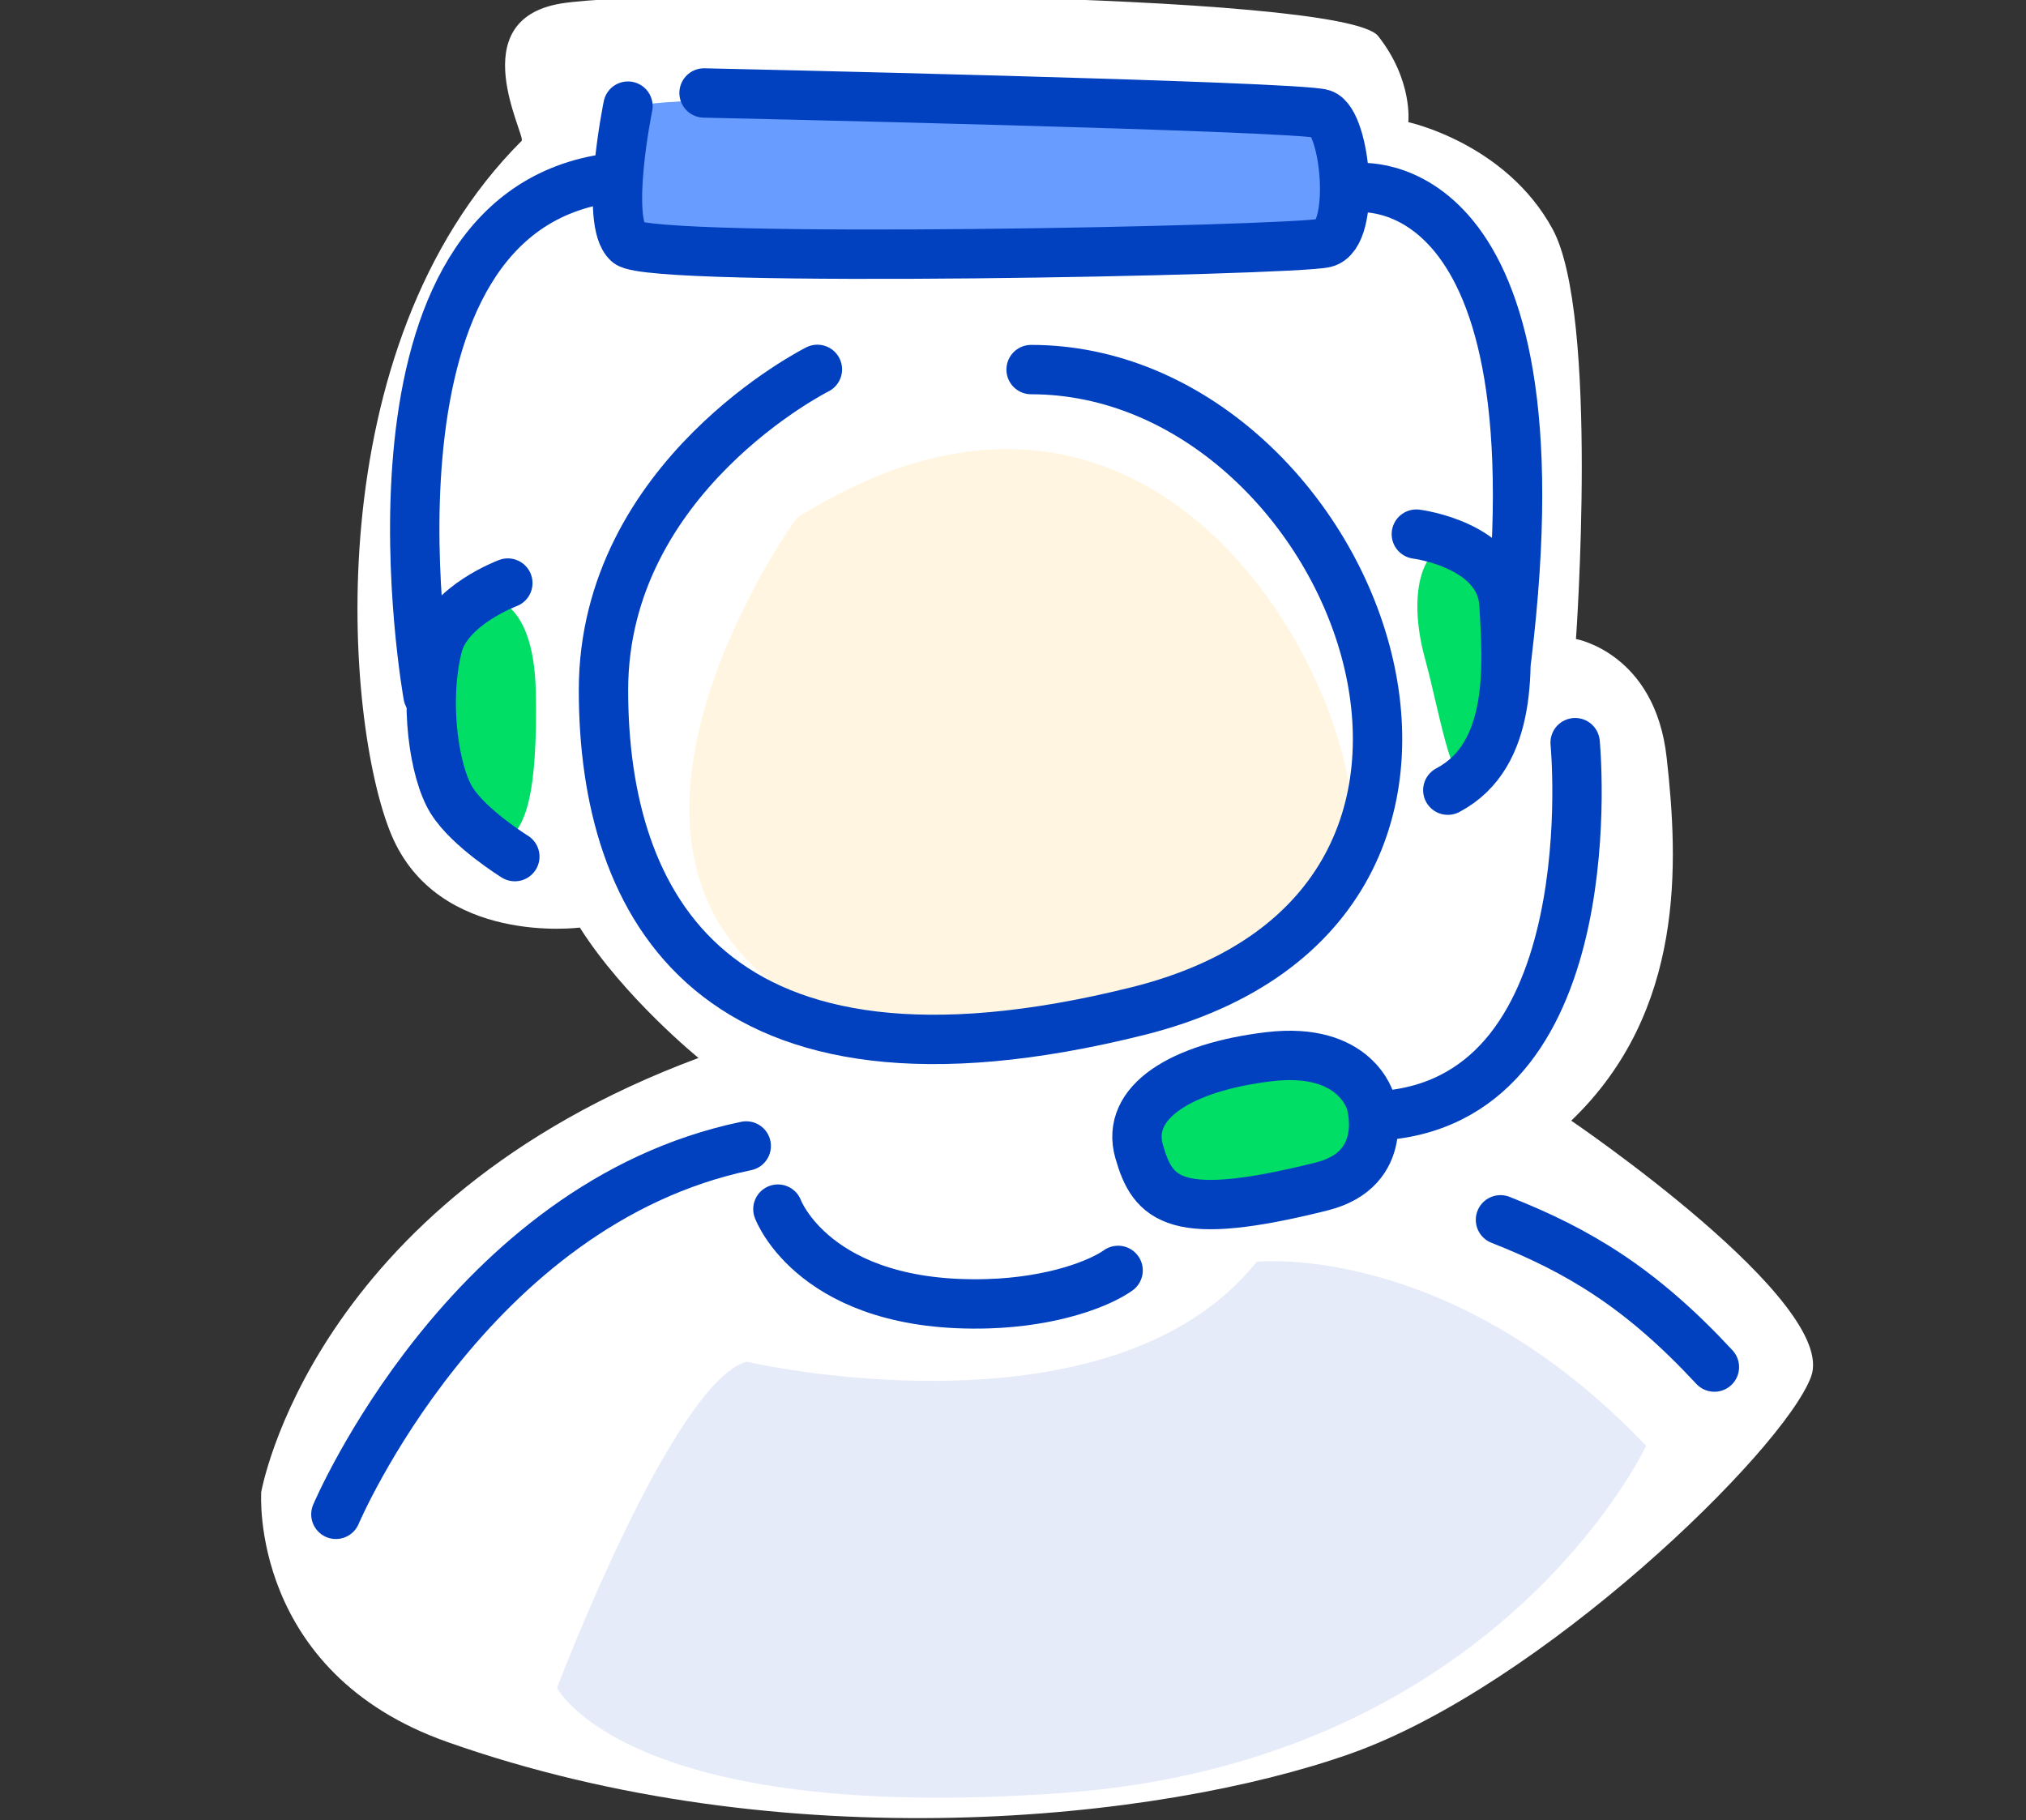 <?xml version="1.0" encoding="UTF-8"?><svg id="Layer_1" xmlns="http://www.w3.org/2000/svg" width="98.5" height="88.5" viewBox="0 0 98.5 88.5"><rect x="0" y="0" width="98.5" height="88.5" fill="#333333" stroke="none"/><defs><style>.cls-1{fill:none;stroke:#0140be;stroke-linecap:round;stroke-linejoin:round;stroke-width:2.4px;}.cls-2{fill:#fff;}.cls-2,.cls-3,.cls-4,.cls-5,.cls-6{stroke-width:0px;}.cls-3{fill:#fff5e1;}.cls-4{fill:#e5ebf9;}.cls-5{fill:#689cff;}.cls-6{fill:#00de66;}</style></defs><path class="cls-2" d="m12.69,72.6s2.38-14.14,21.27-21.16c0,0-3.62-2.94-5.77-6.34,0,0-6.9.91-9.17-4.53-2.26-5.43-3.71-23.68,6.34-33.72.23-.23-2.94-5.88,1.92-6.68,4.87-.79,38.02-.57,39.72,1.58s1.47,4.19,1.47,4.19c0,0,4.75,1.02,7.02,5.21,2.26,4.19,1.13,19.92,1.13,19.92,0,0,3.85.68,4.41,5.77.57,5.09.91,12.33-4.64,17.65,0,0,13.01,8.83,11.66,12.45s-13.13,15.05-22.4,18.33c-9.28,3.28-27.54,5.21-43.9-.57-9.62-3.39-9.05-12.11-9.05-12.11Z"/><path class="cls-3" d="m38.73,25.19s-10.89,15.05-1.19,22.57c9.7,7.52,26.73.59,28.12-6.14s-8.71-27.92-26.93-16.43Z"/><path class="cls-4" d="m27.08,82.07s5.63-14.84,9.21-15.86c0,0,17.65,4.09,24.81-4.86,0,0,9.46-1.02,18.93,8.95,0,0-7.16,15.35-28.39,16.88-21.23,1.53-24.56-5.12-24.56-5.12Z"/><path class="cls-6" d="m60.01,51.53s-4.99,1.79-4.54,4.03c.45,2.24,3.77,3.01,6.01,2.69s6.74-2.58,5.16-4.65c-1.58-2.07-5.22-2.45-6.63-2.07"/><path class="cls-6" d="m22.9,29.38s-2.22,1.71-1.88,4.86,1.88,7.08,3.24,6.74,1.88-2.56,1.79-7.33c-.09-4.78-2.47-4.95-3.15-4.26Z"/><path class="cls-6" d="m70.39,26.48c-1.42.38-1.88,2.73-1.11,5.54.77,2.81,1.45,7.42,2.39,5.37s2.13-7.5,1.28-8.87-1.28-2.39-2.56-2.05Z"/><path class="cls-5" d="m30.49,5.33c-.46.79-1.45,5.37,0,6.74s27.54-.17,29.93-.09c2.39.09,5.2.17,5.29-3.24.09-3.41-1.96-3.67-5.2-3.67s-29.42-.77-30.01.26Z"/><path class="cls-1" d="m39.74,17.96s-10.4,5.2-10.4,15.6,5.2,20.79,25.99,15.6c20.79-5.2,10.4-31.19-5.2-31.19"/><path class="cls-1" d="m16.33,73.63s6.4-15.09,19.95-17.91"/><path class="cls-1" d="m72.95,59.31c3.81,1.5,6.85,3.33,10.4,7.16"/><path class="cls-1" d="m37.82,58.79s1.79,4.86,10.23,4.6c3.16-.1,5.41-.98,6.31-1.62"/><path class="cls-1" d="m24.69,28.35s-2.91,1.08-3.41,3.07c-.68,2.73-.17,6.14.68,7.5s3.07,2.73,3.07,2.73"/><path class="cls-1" d="m68.86,25.97s4.09.51,4.26,3.41c.17,2.9.51,7.33-2.73,9.04"/><path class="cls-1" d="m67.37,54.23c10.87-.98,9.21-18.12,9.21-18.12"/><path class="cls-1" d="m64.25,57.69c-7.11,1.78-8.19.68-8.87-1.71s2.05-4.09,6.31-4.6c4.26-.51,4.95,2.22,4.95,2.22,0,0,1.02,3.24-2.39,4.09Z"/><path class="cls-1" d="m30.53,5.16s-1.15,5.63,0,6.65,32.36.38,33.89,0,1.02-5.88-.13-6.27-30.06-1.02-30.06-1.02"/><path class="cls-1" d="m20.81,33.81s-4.09-22.77,8.31-25.07"/><path class="cls-1" d="m65.96,9.13s10.23-1.28,7.29,22.89"/></svg>